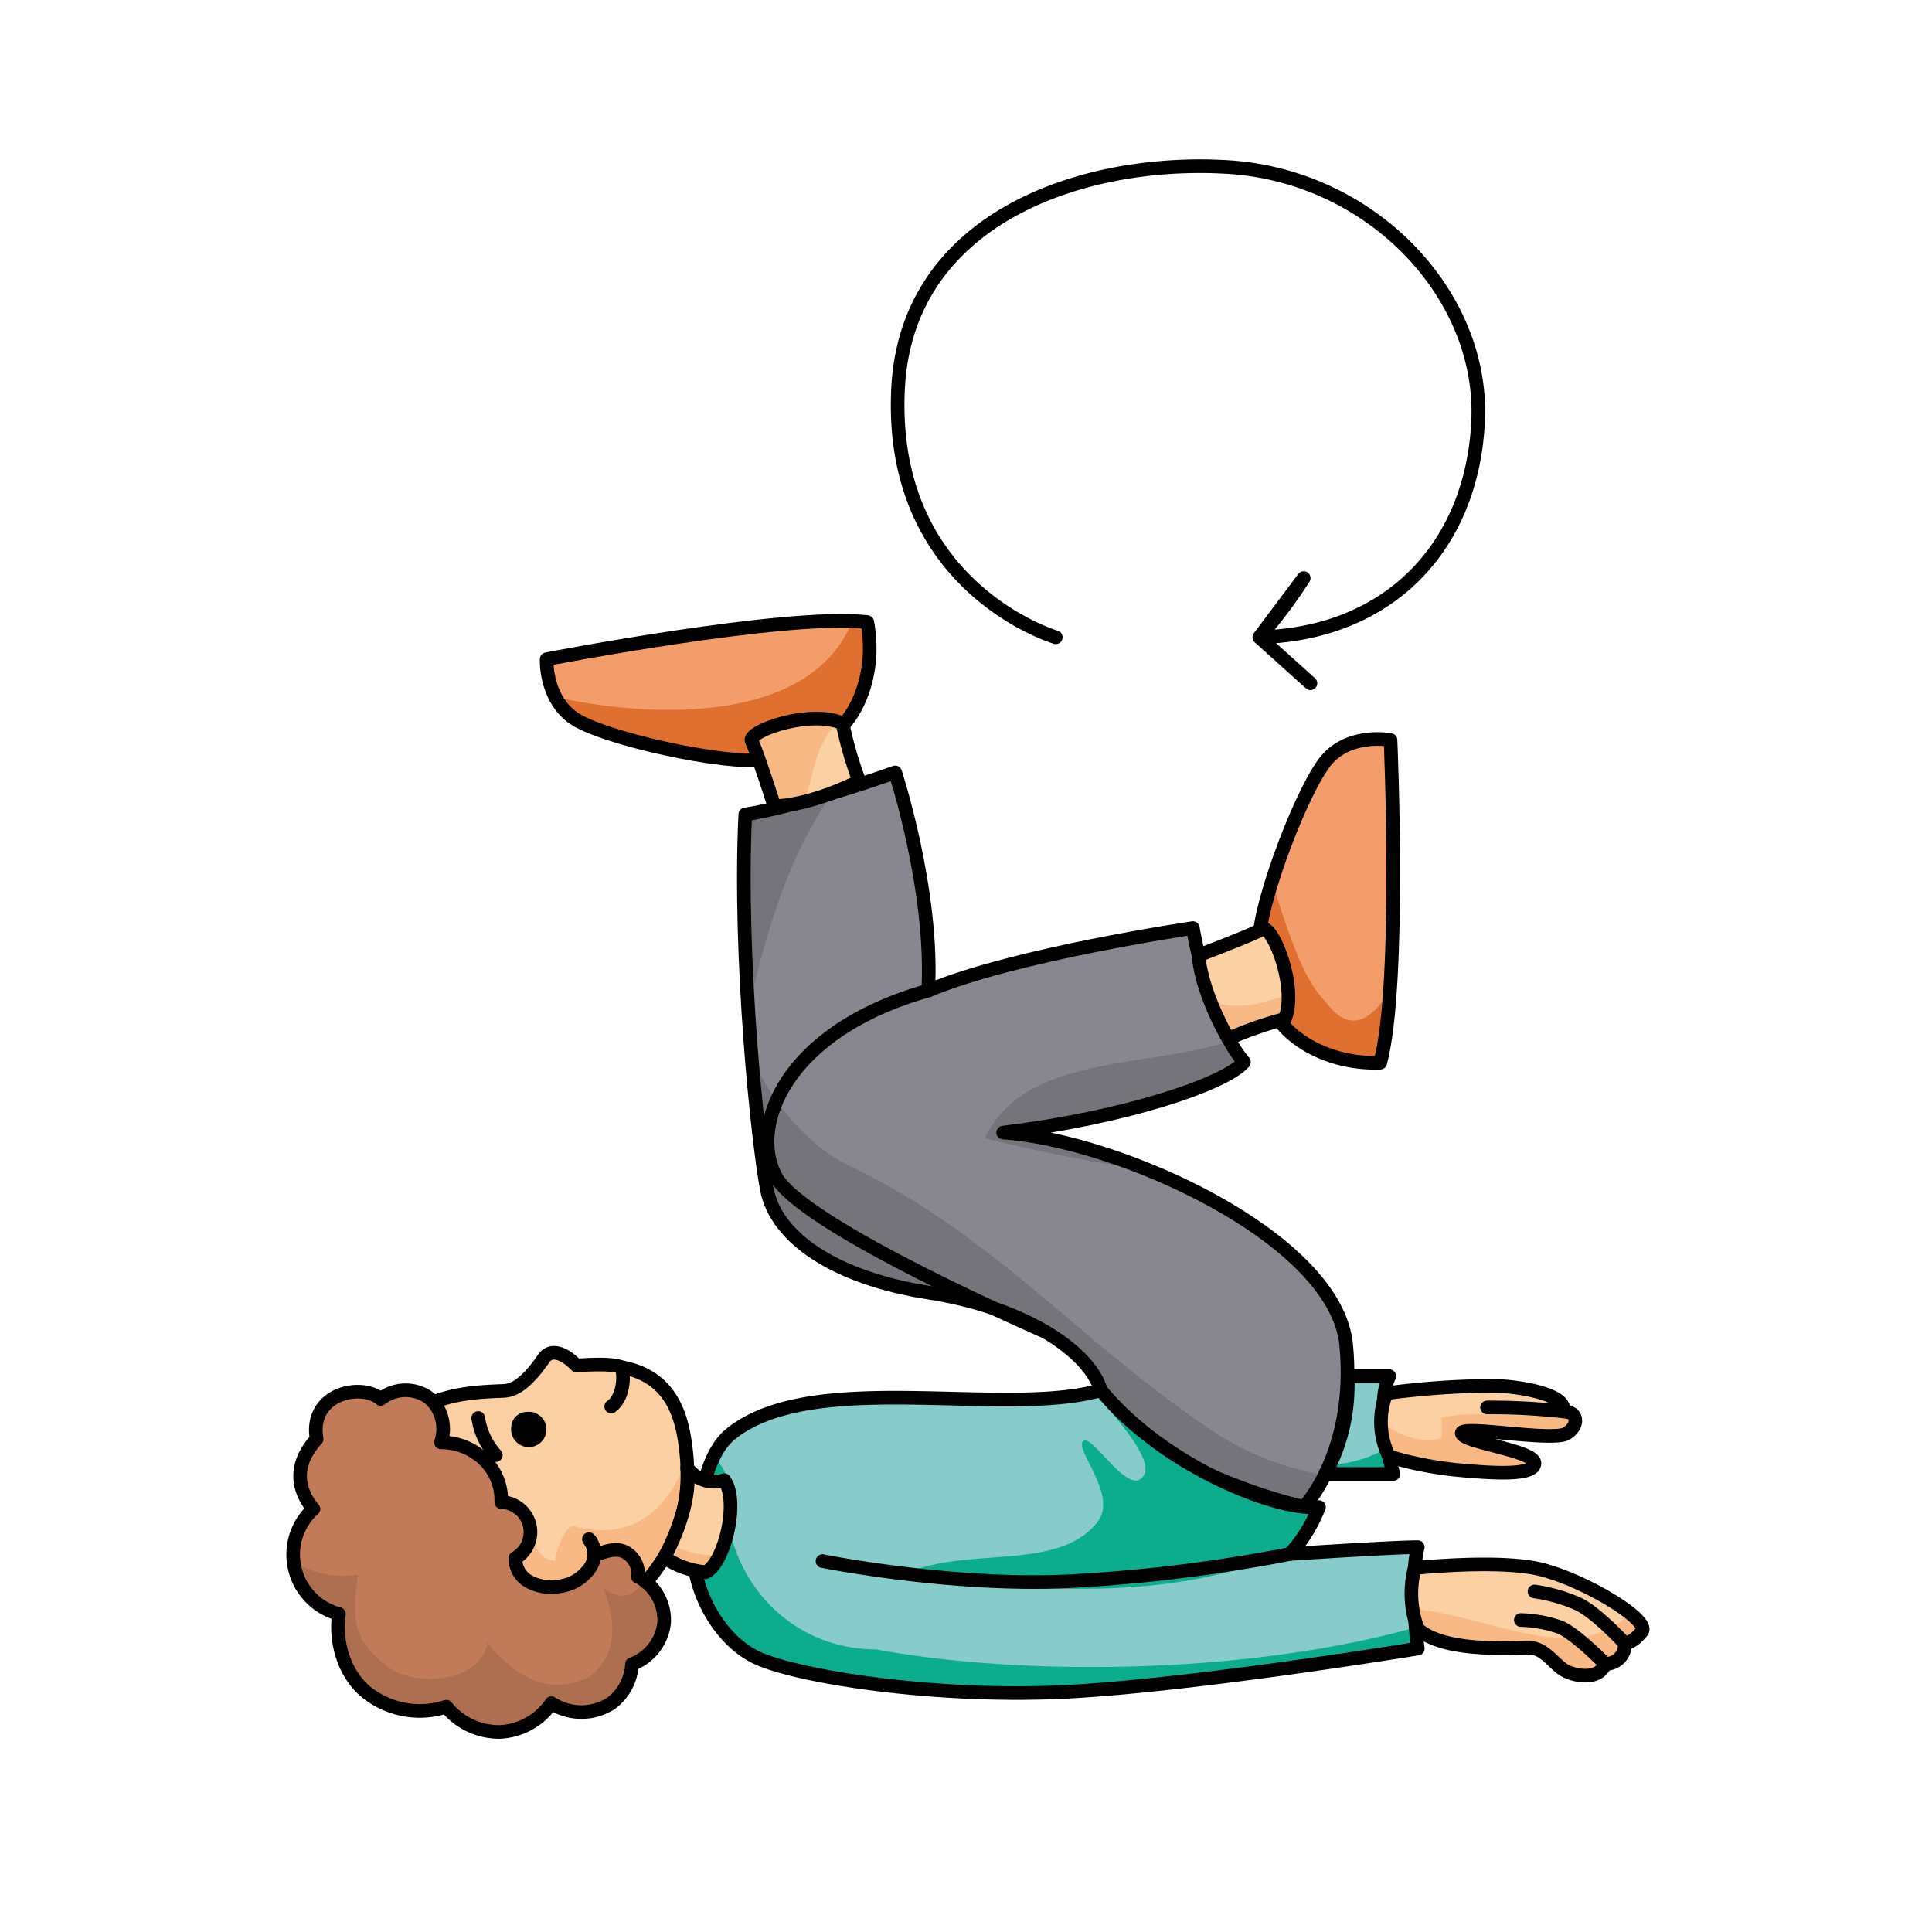 <svg id="rad_fahren_auf_dem_rücken" xmlns="http://www.w3.org/2000/svg" viewBox="0 0 283.465 283.465"><defs><style>.cls-1{fill:#c17b58;}.cls-2{fill:#88878f;}.cls-3{fill:#f39d6b;}.cls-4{fill:#87cbcb;}.cls-5{fill:#ad6f4f;}.cls-12,.cls-6{fill:none;}.cls-6{stroke:#000;stroke-linecap:round;stroke-linejoin:round;stroke-width:2px;}.cls-7{fill:#fbd0a3;}.cls-8{fill:#f8b985;}.cls-9{fill:#74747a;}.cls-10{fill:#0bad8d;}.cls-11{fill:#df702f;}</style></defs><title>rad_fahren_auf_dem_rücken</title><path class="cls-1" d="M3602.24,964.08a7.227,7.227,0,0,1,2.69,5.91,7.319,7.319,0,0,1-4.72,6.18,7.691,7.691,0,0,1-3.06,5.74,8.061,8.061,0,0,1-8.76-.02,9.736,9.736,0,0,1-7.53,4.22,9.966,9.966,0,0,1-7.9-3.7,12.523,12.523,0,0,1-11.78-2.18c-3.2-2.66-4.56-7.3-3.97-11.42a9.03,9.03,0,0,1-3.74-15.42c-1.68-1.94-3.59-5.81.47-10.25-1.15-6.64,6.42-8.32,9.4-5.89a5.887,5.887,0,0,1,6.68-.43,4.7,4.7,0,0,1,1.07.92s24.95,11.11,29.83,18.38C3602.05,957.8,3602.24,964.08,3602.24,964.08Z" transform="translate(-3507.484 -732)"/><path class="cls-2" d="M3705,929.33c1.5,15.67-6.18,23.76-6.18,23.76-9.51-2.08-28.49-9.89-29.82-17.11-1.67-5.69-11.17-12.15-25.17-14.31s-22.5-8.17-23.83-15.17-4.17-34-3.17-55c8.5-1.33,22-6.17,22-6.17s5.67,17.34,4.84,32.01c12.66-5.33,38.83-9.17,38.83-9.17s2.17,13.33,7.5,19.66c-2.67,3.17-17.33,8.17-35.33,10.34C3671.83,899.33,3703.5,913.67,3705,929.33Z" transform="translate(-3507.484 -732)"/><path class="cls-3" d="M3634.73,823.27c1.59,8.44-2.39,15.68-6.31,17.1s-8.73,3.07-8.73,3.07c-5.51.9-24.14-3.17-28.21-6.19s-3.79-8.53-3.79-8.53S3622.82,821.91,3634.73,823.27Z" transform="translate(-3507.484 -732)"/><path class="cls-3" d="M3711.5,840.58s1.58,35.75-1.5,47.34c-8.58.33-15.17-4.67-16-8.75s-1.75-9.09-1.75-9.09c-.08-5.58,6.67-23.41,10.25-27S3711.5,840.58,3711.5,840.58Z" transform="translate(-3507.484 -732)"/><path class="cls-4" d="M3711.92,948.26h-9.99a27.043,27.043,0,0,0,3.26-14.34h6.14C3709.08,938.58,3711.92,948.26,3711.92,948.26Z" transform="translate(-3507.484 -732)"/><path class="cls-5" d="M3602.24,964.08s-.01-.3-.035-.778c-1.181,2.592-3.1,3.914-6.2,1.7,2,5,2,10-2,13-6,3-11,0-15-5-1,6-10.625,6.563-14.625,3.563-5-4-5.375-6.563-4.375-13.563a13.024,13.024,0,0,1-9.441-1.952,8.558,8.558,0,0,0,.191,1.142,9.289,9.289,0,0,0,6.46,6.62c-.59,4.12.77,8.76,3.97,11.42a12.523,12.523,0,0,0,11.78,2.18,9.966,9.966,0,0,0,7.9,3.7,9.736,9.736,0,0,0,7.53-4.22,8.061,8.061,0,0,0,8.76.02,7.691,7.691,0,0,0,3.06-5.74,7.319,7.319,0,0,0,4.72-6.18A7.227,7.227,0,0,0,3602.24,964.08Z" transform="translate(-3507.484 -732)"/><path class="cls-6" d="M3571.09,937.74a4.7,4.7,0,0,0-1.07-.92,5.887,5.887,0,0,0-6.68.43c-2.98-2.43-10.55-.75-9.4,5.89-4.06,4.44-2.15,8.31-.47,10.25a9.03,9.03,0,0,0,3.74,15.42c-.59,4.12.77,8.76,3.97,11.42a12.523,12.523,0,0,0,11.78,2.18,9.966,9.966,0,0,0,7.9,3.7,9.736,9.736,0,0,0,7.53-4.22,8.061,8.061,0,0,0,8.76.02,7.691,7.691,0,0,0,3.06-5.74,7.319,7.319,0,0,0,4.72-6.18,7.227,7.227,0,0,0-2.69-5.91s-.19-6.28-1.32-7.96C3596.04,948.85,3571.09,937.74,3571.09,937.74Z" transform="translate(-3507.484 -732)"/><path class="cls-7" d="M3594.08,958.07c-.05-.06-.09-.12-.12-.16C3594,957.96,3594.04,958.01,3594.08,958.07Zm.6,1.75v-.07a1.114,1.114,0,0,0-.02-.17.881.881,0,0,0-.02-.17,3.114,3.114,0,0,0-.42-1.11,1.592,1.592,0,0,0-.13-.22c.03.06.08.14.13.22a3.89,3.89,0,0,1,.44,1.28A1.942,1.942,0,0,1,3594.68,959.82Zm.01.24a3.675,3.675,0,0,1-.47,1.69,6.408,6.408,0,0,1-4.55,2.99,6.912,6.912,0,0,1-4.32-.56,3.84,3.84,0,0,1-2.17-2.72,4.106,4.106,0,0,1-.07-.86,4.4,4.4,0,0,0-2.08-8.21,8.258,8.258,0,0,0-2.42-6.14,9.086,9.086,0,0,0-6.43-2.62,6.12,6.12,0,0,0-1.09-5.89l.03-.03c3.9-1.52,8.24-1.53,10.2-1.63a4.1,4.1,0,0,0,1.82-.5c2.32-1.3,4-4.23,4.38-4.59,1.53-1.45,3.81.58,4.55,1.37,0,0,5.04-.47,6.63.26h.09c7.9,1.51,9.01,8.33,9.46,13.3.04.41.06.9.06,1.44a22.852,22.852,0,0,1-4.4,14.67,14.266,14.266,0,0,1-1.67,2.05,6.285,6.285,0,0,0-1.17-.75,3.562,3.562,0,0,0-1.85-3.6c-1.33-.73-3-.06-4.53.43Z" transform="translate(-3507.484 -732)"/><path class="cls-8" d="M3608.256,946.012c-2.465,6.9-7.492,12.179-16.256,9.988-1-1-3,3-3,5-2.1,0-2.825-1.929-3.762-3.618a4.627,4.627,0,0,1-2.128,3.218,4.106,4.106,0,0,0,.07.86,3.84,3.84,0,0,0,2.17,2.72,6.912,6.912,0,0,0,4.32.56,6.408,6.408,0,0,0,4.55-2.99,3.675,3.675,0,0,0,.47-1.69v.1c1.53-.49,3.2-1.16,4.53-.43a3.562,3.562,0,0,1,1.85,3.6,6.285,6.285,0,0,1,1.17.75,14.266,14.266,0,0,0,1.67-2.05,26.326,26.326,0,0,0,1.79-2.86c.1-.175.171-.364.259-.544A9.643,9.643,0,0,1,3605,958a9.643,9.643,0,0,0,.959.626,27.1,27.1,0,0,0,2.351-11.266C3608.31,946.857,3608.291,946.4,3608.256,946.012Zm-14.3,11.9c.03.04.07.1.12.16C3594.03,958.01,3593.99,957.95,3593.96,957.91Zm.72,1.91a1.942,1.942,0,0,0-.02-.24,3.89,3.89,0,0,0-.44-1.28,1.592,1.592,0,0,0-.13-.22,1.592,1.592,0,0,1,.13.22,3.114,3.114,0,0,1,.42,1.11.881.881,0,0,1,.02.17,1.114,1.114,0,0,1,.02.17Z" transform="translate(-3507.484 -732)"/><path class="cls-6" d="M3594.69,960.06v.1c1.53-.49,3.2-1.16,4.53-.43a3.562,3.562,0,0,1,1.85,3.6,6.285,6.285,0,0,1,1.17.75,14.266,14.266,0,0,0,1.67-2.05,22.852,22.852,0,0,0,4.4-14.67c0-.54-.02-1.03-.06-1.44-.45-4.97-1.56-11.79-9.46-13.3" transform="translate(-3507.484 -732)"/><path class="cls-6" d="M3594.09,958.08c.03.06.08.14.13.22a3.89,3.89,0,0,1,.44,1.28,1.942,1.942,0,0,1,.02.24" transform="translate(-3507.484 -732)"/><path class="cls-6" d="M3593.89,957.82l.01.01c.01.01.03.04.06.08s.07.1.12.16" transform="translate(-3507.484 -732)"/><path class="cls-6" d="M3594.08,958.07c-.04-.06-.08-.11-.12-.16" transform="translate(-3507.484 -732)"/><path class="cls-6" d="M3594.08,958.07a.01.01,0,0,1,.01.01" transform="translate(-3507.484 -732)"/><path class="cls-6" d="M3594.68,959.82v-.07a1.114,1.114,0,0,0-.02-.17.881.881,0,0,0-.02-.17,3.114,3.114,0,0,0-.42-1.11,1.592,1.592,0,0,0-.13-.22" transform="translate(-3507.484 -732)"/><path class="cls-6" d="M3594.68,959.82a1.927,1.927,0,0,1,.01.24" transform="translate(-3507.484 -732)"/><path class="cls-6" d="M3598.7,932.62c-1.59-.73-6.63-.26-6.63-.26-.74-.79-3.02-2.82-4.55-1.37-.38.36-2.06,3.29-4.38,4.59a4.1,4.1,0,0,1-1.82.5c-1.96.1-6.3.11-10.2,1.63l-.03.03a6.12,6.12,0,0,1,1.09,5.89,9.086,9.086,0,0,1,6.43,2.62,8.258,8.258,0,0,1,2.42,6.14,4.4,4.4,0,0,1,2.08,8.21,4.106,4.106,0,0,0,.07.86,3.84,3.84,0,0,0,2.17,2.72,6.912,6.912,0,0,0,4.32.56,6.408,6.408,0,0,0,4.55-2.99,3.675,3.675,0,0,0,.47-1.69" transform="translate(-3507.484 -732)"/><path class="cls-9" d="M3684,941c-19-13-31-28-52-38-6.2-3.1-10.859-8.893-14.222-15.706.722,8.867,1.624,16.06,2.222,19.206,1.33,7,9.83,13,23.83,15.17s23.5,8.62,25.17,14.31c1.33,7.22,20.31,15.03,29.82,17.11a20.827,20.827,0,0,0,3.045-4.7A41.517,41.517,0,0,1,3684,941Z" transform="translate(-3507.484 -732)"/><path class="cls-9" d="M3652,899a242.058,242.058,0,0,0,24.153,4.748c-7.661-3.138-15.464-5.171-21.483-5.578,18-2.17,32.66-7.17,35.33-10.34a20.135,20.135,0,0,1-2.082-3.067C3675.81,888.712,3657.666,886.725,3652,899Z" transform="translate(-3507.484 -732)"/><path class="cls-9" d="M3616.83,851.5a271.15,271.15,0,0,0,.436,28.663c2.633-11.238,5.742-22.411,12.411-31.837A103.922,103.922,0,0,1,3616.83,851.5Z" transform="translate(-3507.484 -732)"/><path class="cls-6" d="M3698.82,953.09s7.68-8.09,6.18-23.76-33.17-30-50.33-31.16c18-2.17,32.66-7.17,35.33-10.34-5.33-6.33-7.5-19.66-7.5-19.66s-26.17,3.84-38.83,9.17c.83-14.67-4.84-32.01-4.84-32.01s-13.5,4.84-22,6.17c-1,21,1.84,48,3.17,55s9.83,13,23.83,15.17,23.5,8.62,25.17,14.31C3670.33,943.2,3689.31,951.01,3698.82,953.09Z" transform="translate(-3507.484 -732)"/><path class="cls-4" d="M3715.5,959c-1.25,5.12,0,14.88,0,14.88s-33.5,5.5-52.12,6.37-38.13-2.13-44.5-4.87c-6.38-2.76-10.13-11.21-9.55-16.46s1.38-13.3,5.34-16.5c12-9.72,40-2.36,54.33-6.44,9.5,11.47,26.25,17.77,32,17.14a21.9,21.9,0,0,1-4.25,6.88S3711.88,959,3715.5,959Z" transform="translate(-3507.484 -732)"/><path class="cls-7" d="M3599.192,932.562a.282.282,0,0,0-.042.022C3599.311,932.561,3599.29,932.559,3599.192,932.562Z" transform="translate(-3507.484 -732)"/><path d="M3582.487,941.455a2.592,2.592,0,1,0,2.283-2.3A2.321,2.321,0,0,0,3582.487,941.455Z" transform="translate(-3507.484 -732)"/><path class="cls-6" d="M3577.65,940.055a10.365,10.365,0,0,0,2.581,5.439" transform="translate(-3507.484 -732)"/><path class="cls-6" d="M3598.7,932.7c.454,1.28.2,4.476-1.541,5.667" transform="translate(-3507.484 -732)"/><path class="cls-10" d="M3666.313,943.563c-.849,1.554,5.187,7.937,2.187,11.75-5.832,7.411-19.055,3.394-28.5,7.687,18.434,2.514,40.375,4.319,57.594-3.984a21.174,21.174,0,0,0,3.406-5.9c-5.75.63-22.5-5.67-32-17.14-.333.1-.68.177-1.027.26,1.991,2.41,8.806,9.533,7.4,12.11C3673.25,952.25,3667.519,941.753,3666.313,943.563Z" transform="translate(-3507.484 -732)"/><path class="cls-10" d="M3715.191,970.775c-25.39,7.112-58.566,7.075-79.191,3.225-13,0-23-11-22-25,0-1.344-.9-2.24-1.8-3.288-1.881,3.855-2.433,9.3-2.872,13.208-.58,5.25,3.17,13.7,9.55,16.46,6.37,2.74,25.87,5.74,44.5,4.87s52.12-6.37,52.12-6.37S3715.339,972.621,3715.191,970.775Z" transform="translate(-3507.484 -732)"/><path class="cls-6" d="M3614.67,942.42c-3.96,3.2-4.75,11.25-5.34,16.5s3.17,13.7,9.55,16.46c6.37,2.74,25.87,5.74,44.5,4.87s52.12-6.37,52.12-6.37-1.25-9.76,0-14.88c-3.62,0-18.75,1-18.75,1a21.9,21.9,0,0,0,4.25-6.88c-5.75.63-22.5-5.67-32-17.14C3654.67,940.06,3626.67,932.7,3614.67,942.42Z" transform="translate(-3507.484 -732)"/><path class="cls-6" d="M3660.909,927.423s-35.576-15.423-39.576-22.756,1.226-21.375,22.334-27.329" transform="translate(-3507.484 -732)"/><path class="cls-11" d="M3634.73,823.27c-.66-.075-1.4-.122-2.194-.15-5.884,14.7-28.146,14.548-43.561,11.15a8.621,8.621,0,0,0,2.505,2.98c4.07,3.02,22.7,7.09,28.21,6.19,0,0,4.81-1.64,8.73-3.07S3636.32,831.71,3634.73,823.27Z" transform="translate(-3507.484 -732)"/><path class="cls-11" d="M3702,879c-3.55-3.55-5.59-10.63-7.905-17.658a33.762,33.762,0,0,0-1.845,8.738s.92,5,1.75,9.09,7.42,9.08,16,8.75a61.445,61.445,0,0,0,1.429-10.625C3708.68,881.8,3705.433,883.72,3702,879Z" transform="translate(-3507.484 -732)"/><path class="cls-6" d="M3692.25,870.08c-.08-5.58,6.67-23.41,10.25-27s9-2.5,9-2.5,1.58,35.75-1.5,47.34c-8.58.33-15.17-4.67-16-8.75S3692.25,870.08,3692.25,870.08Z" transform="translate(-3507.484 -732)"/><path class="cls-6" d="M3619.69,843.44c-5.51.9-24.14-3.17-28.21-6.19s-3.79-8.53-3.79-8.53,35.13-6.81,47.04-5.45c1.59,8.44-2.39,15.68-6.31,17.1S3619.69,843.44,3619.69,843.44Z" transform="translate(-3507.484 -732)"/><path class="cls-6" d="M3628.167,961.045S3647,964.833,3664.333,964a231.4,231.4,0,0,0,32.417-4" transform="translate(-3507.484 -732)"/><path class="cls-10" d="M3711.041,944.408a17.848,17.848,0,0,1-8.436,2.491q-.313.675-.675,1.361h9.99S3711.448,946.635,3711.041,944.408Z" transform="translate(-3507.484 -732)"/><path class="cls-6" d="M3701.93,948.26h9.99s-2.84-9.68-.59-14.34h-6.14A27.043,27.043,0,0,1,3701.93,948.26Z" transform="translate(-3507.484 -732)"/><path class="cls-7" d="M3631.11,838.15a53.577,53.577,0,0,0,2.44,8.44s-6.68,3.52-12.45,3.7c0,0-2.57-8.07-3.32-9.53S3626.47,835.98,3631.11,838.15Z" transform="translate(-3507.484 -732)"/><path class="cls-7" d="M3692.67,868.33c1.41-.83,5.25,8.42,3.33,13.17a53.834,53.834,0,0,0-8.29,2.9s-3.88-6.48-4.38-12.23C3683.33,872.17,3691.25,869.17,3692.67,868.33Z" transform="translate(-3507.484 -732)"/><path class="cls-7" d="M3736.81,939.08c2.07-.08,2.52,2,.52,3.25s-15.75-1.33-15.37,0,10.71,2.5,10.66,4.36-6.04,1.48-11.37.98a53.557,53.557,0,0,1-9.96-1.97,11.467,11.467,0,0,1-.39-9.28,121.965,121.965,0,0,1,15.68-1.09C3730.18,935.37,3737.56,936.56,3736.81,939.08Z" transform="translate(-3507.484 -732)"/><path class="cls-7" d="M3732.62,962.06c6.38,1.19,17.13,7.56,15.76,9.32-1.38,1.74-2.5,1.74-2.5,1.74a2.806,2.806,0,0,1-2.88,3c-.88,2.38-4.25,1.88-5.88,1s-2.95-3.37-5.35-3.37-12.39.75-16.27-2.75a14.822,14.822,0,0,1-.45-8.94S3726.25,960.87,3732.62,962.06Z" transform="translate(-3507.484 -732)"/><path class="cls-7" d="M3613.75,949.17c2.25,3.16-.02,12.25-2.72,13.5a12.713,12.713,0,0,1-6.09-2.17s4.13-7.16,3.37-13.14A4.911,4.911,0,0,0,3613.75,949.17Z" transform="translate(-3507.484 -732)"/><path class="cls-8" d="M3630.533,837.92c-4.8-1.676-13.483,1.438-12.753,2.84.75,1.46,3.32,9.53,3.32,9.53a21.28,21.28,0,0,0,4.418-.665C3626.884,845.612,3627.141,840.86,3630.533,837.92Z" transform="translate(-3507.484 -732)"/><path class="cls-8" d="M3685.065,878.892a41.507,41.507,0,0,0,2.645,5.508,53.834,53.834,0,0,1,8.29-2.9,9.006,9.006,0,0,0,.514-3.692C3692.667,879.377,3688.717,880.3,3685.065,878.892Z" transform="translate(-3507.484 -732)"/><path class="cls-8" d="M3719,940v3c-3.516.879-6.26-.56-8.91-2.28a10.464,10.464,0,0,0,1.2,4.98,53.557,53.557,0,0,0,9.96,1.97c5.33.5,11.33.87,11.37-.98s-10.29-3.02-10.66-4.36,13.37,1.25,15.37,0c1.606-1,1.629-2.54.506-3.066C3731.966,940.59,3725.243,938.613,3719,940Z" transform="translate(-3507.484 -732)"/><path class="cls-8" d="M3746.679,968.73c-8.152,8.04-20.884.184-31.891-.652A18.047,18.047,0,0,0,3715.5,971c3.88,3.5,13.88,2.75,16.27,2.75s3.73,2.5,5.35,3.37,5,1.38,5.88-1a2.806,2.806,0,0,0,2.88-3s1.12,0,2.5-1.74C3748.8,970.838,3748.073,969.86,3746.679,968.73Z" transform="translate(-3507.484 -732)"/><path class="cls-8" d="M3604.94,960.5a12.713,12.713,0,0,0,6.09,2.17,5.186,5.186,0,0,0,2.03-2.512,13.558,13.558,0,0,1-7.157-1.563C3605.358,959.773,3604.94,960.5,3604.94,960.5Z" transform="translate(-3507.484 -732)"/><path class="cls-6" d="M3608.31,947.36a4.911,4.911,0,0,0,5.44,1.81c2.25,3.16-.02,12.25-2.72,13.5a12.713,12.713,0,0,1-6.09-2.17S3609.07,953.34,3608.31,947.36Z" transform="translate(-3507.484 -732)"/><path class="cls-6" d="M3683.33,872.17s7.92-3,9.34-3.84,5.25,8.42,3.33,13.17a53.834,53.834,0,0,0-8.29,2.9S3683.83,877.92,3683.33,872.17Z" transform="translate(-3507.484 -732)"/><path class="cls-6" d="M3621.1,850.29s-2.57-8.07-3.32-9.53,8.69-4.78,13.33-2.61a53.577,53.577,0,0,0,2.44,8.44S3626.87,850.11,3621.1,850.29Z" transform="translate(-3507.484 -732)"/><path class="cls-6" d="M3715.05,962.06s11.2-1.19,17.57,0,17.13,7.56,15.76,9.32c-1.38,1.74-2.5,1.74-2.5,1.74a2.806,2.806,0,0,1-2.88,3c-.88,2.38-4.25,1.88-5.88,1s-2.95-3.37-5.35-3.37-12.39.75-16.27-2.75A14.822,14.822,0,0,1,3715.05,962.06Z" transform="translate(-3507.484 -732)"/><path class="cls-6" d="M3711.29,945.7a53.557,53.557,0,0,0,9.96,1.97c5.33.5,11.33.87,11.37-.98s-10.29-3.02-10.66-4.36,13.37,1.25,15.37,0,1.55-3.33-.52-3.25c.75-2.52-6.63-3.71-10.23-3.75a121.965,121.965,0,0,0-15.68,1.09A11.467,11.467,0,0,0,3711.29,945.7Z" transform="translate(-3507.484 -732)"/><path class="cls-6" d="M3725.667,938.5a99.812,99.812,0,0,1,11.889.664" transform="translate(-3507.484 -732)"/><path class="cls-6" d="M3662.387,825.5s-24.6-7.277-23.137-36.5c1.251-25,27-33.75,48.25-32.5s37.707,18.75,36.853,37.25-13.105,31.25-32.1,31.75a74.116,74.116,0,0,0,6.511-8.68l-6.511,8.68,7.5,6.75" transform="translate(-3507.484 -732)"/><path class="cls-6" d="M3743,976.125s-4.25-4.375-6.625-5.375a18.576,18.576,0,0,0-5.75-1.059" transform="translate(-3507.484 -732)"/><path class="cls-6" d="M3745.875,973.125s-4-4.375-6.75-5.75a24.358,24.358,0,0,0-6.5-1.875" transform="translate(-3507.484 -732)"/><rect class="cls-12" width="283.465" height="283.465"/></svg>
